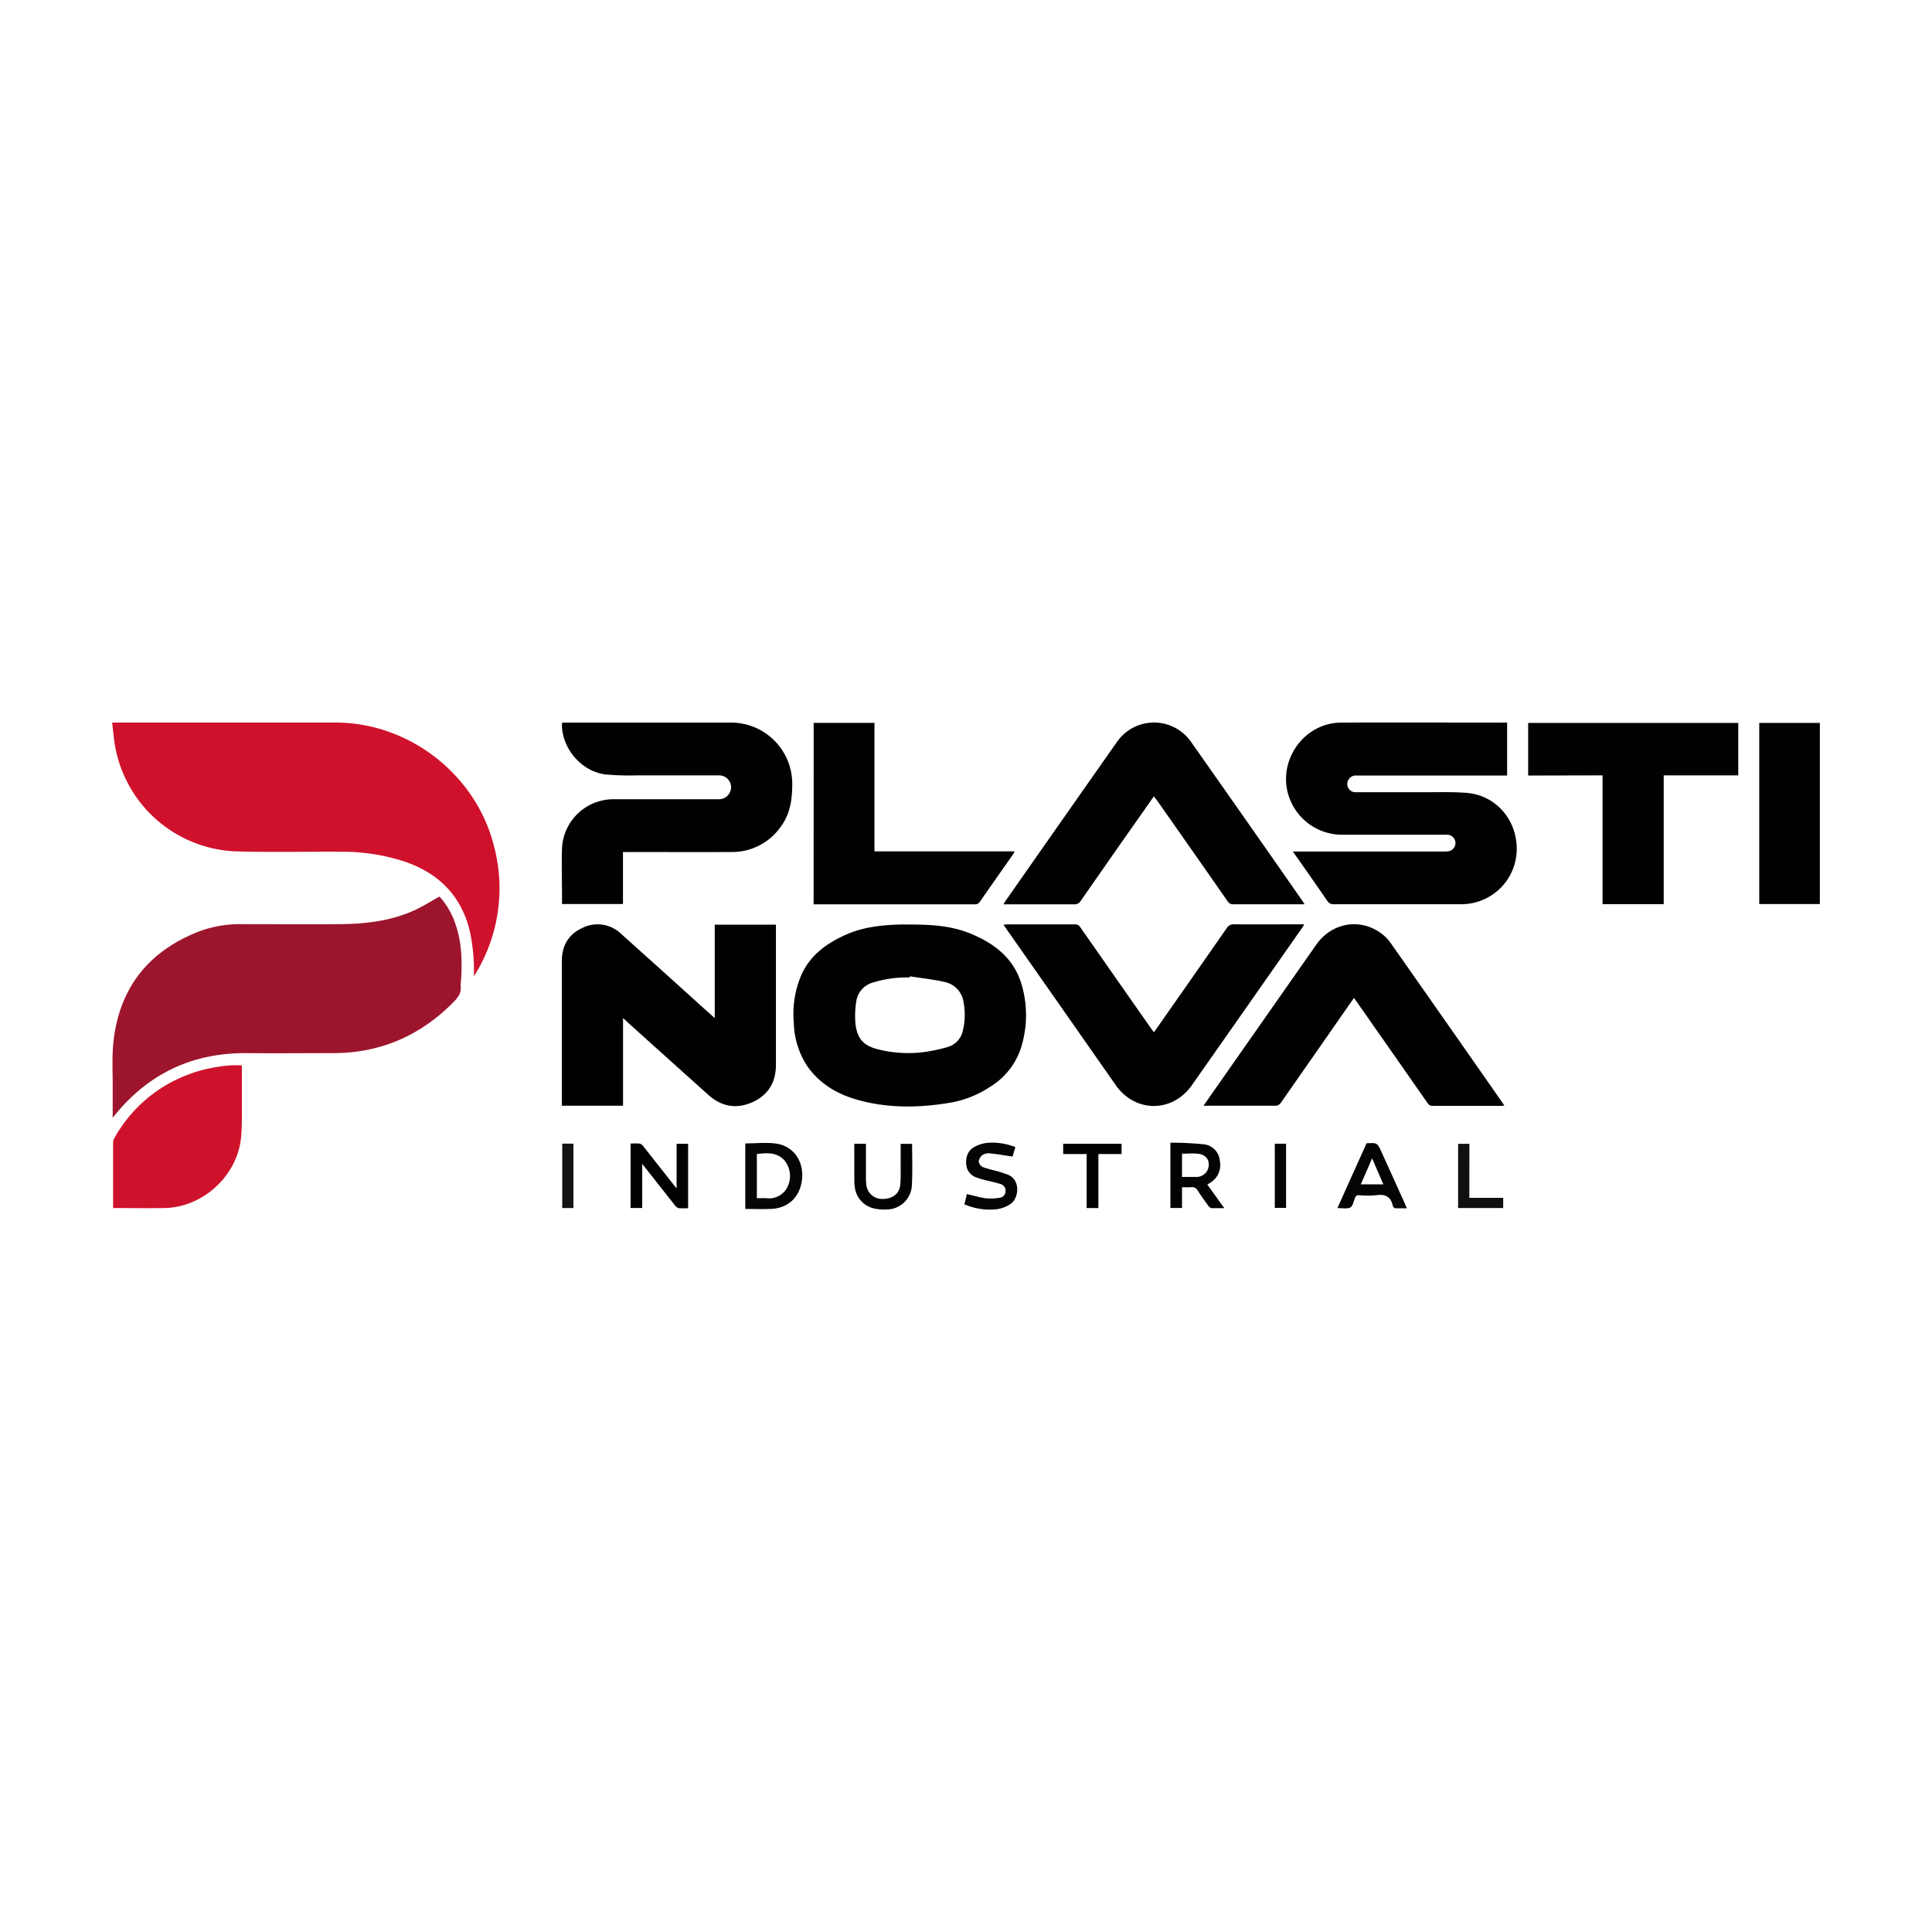 <svg xmlns="http://www.w3.org/2000/svg" viewBox="0 0 600 600"><defs><style>.cls-1{fill:none;}.cls-2{fill:#cf112b;}.cls-3{fill:#9d152d;}.cls-4{fill:#010101;}.cls-5{fill:#cf122b;}.cls-6{fill:#050505;}.cls-7{fill:#030303;}.cls-8{fill:#040404;}.cls-9{fill:#020202;}.cls-10{fill:#101010;}.cls-11{fill:#131313;}</style></defs><g id="Layer_2" data-name="Layer 2"><g id="Layer_1-2" data-name="Layer 1"><rect class="cls-1" width="600" height="600"/><g id="Layer_2-2" data-name="Layer 2"><g id="Layer_1-2-2" data-name="Layer 1-2"><path class="cls-2" d="M147.18,303.16A59.61,59.61,0,0,0,146,289.57c-2.65-11.55-10-18.65-21.06-22.24a63.21,63.21,0,0,0-19.36-2.82c-10.8-.06-21.61.22-32.39-.11a39.67,39.67,0,0,1-37.36-32.21c-.49-2.51-.67-5.06-1-7.79h69.43c22.63,0,43.41,16,49.05,38a50.94,50.94,0,0,1-5.4,39.6C147.68,302.4,147.42,302.77,147.18,303.16Z"/><path class="cls-3" d="M35,347.14v-8.78c.05-5.1-.31-10.24.28-15.28,1.94-16.4,10.87-27.58,26.19-33.68A36.2,36.2,0,0,1,75.09,287c10.24,0,20.48.08,30.72,0,7.87-.09,15.64-1,22.91-4.31,2.63-1.19,5.08-2.77,7.76-4.26a23.51,23.51,0,0,1,5,8.66c2,5.78,2.09,11.75,1.67,17.76a6.09,6.09,0,0,0-.1,1.28c.32,2.19-.8,3.66-2.25,5.12-10.28,10.43-22.72,15.81-37.44,15.81-8.82,0-17.65.09-26.47,0C59.72,326.89,45.83,333.4,35,347.14Z"/><path class="cls-4" d="M468.05,224.4v16.44h-46.9a2.64,2.64,0,0,0-2.74,2.53v.08a2.53,2.53,0,0,0,2.46,2.58h22c4.23,0,8.49-.13,12.71.22,8.56.7,15.12,7.75,15.44,16.69a17.16,17.16,0,0,1-13.51,17.47,18.16,18.16,0,0,1-3.82.41H414.24a2.14,2.14,0,0,1-2-1c-3.49-5.07-7-10.09-10.74-15.38h47a7.27,7.27,0,0,0,1.4-.08,2.59,2.59,0,0,0-.34-5.13,11.22,11.22,0,0,0-1.16,0H417.17a17.43,17.43,0,0,1-16.71-11.35c-4.13-11.08,4.17-23.38,16-23.47,16.92-.07,33.85,0,50.77,0Z"/><path d="M193.49,316.17V343.4h-19v-45c0-4.82,2.16-8.34,6.51-10.29a10.54,10.54,0,0,1,12,2q12.1,10.84,24.15,21.75c1.55,1.4,3.11,2.79,4.82,4.31v-29h19v43.55c0,5.43-2.43,9.41-7.36,11.6s-9.55,1.35-13.58-2.26q-12.83-11.49-25.59-23A10.33,10.33,0,0,0,193.49,316.17Z"/><path class="cls-4" d="M282.49,287.12c6.48,0,12.93.33,19,2.85,7.45,3.08,13.43,7.71,15.8,15.85a33.59,33.59,0,0,1,.21,18.12,22.06,22.06,0,0,1-9.83,13.46,32.54,32.54,0,0,1-11.73,4.9c-9.84,1.76-19.7,2-29.39-.67-6.57-1.8-12.29-5.17-16.15-11a25.8,25.8,0,0,1-3.88-13,31.07,31.07,0,0,1,2.31-14.76c2.79-6.31,8-10,14-12.65,5.17-2.28,10.69-2.9,16.27-3.09C280.26,287.09,281.38,287.12,282.49,287.12Zm.07,16.09-.06.35a35.38,35.38,0,0,0-11.38,1.57,7.12,7.12,0,0,0-5.21,5.94,28.28,28.28,0,0,0-.26,6.63c.52,5,2.56,7.15,7.48,8.29a38.88,38.88,0,0,0,12.63.88,49.79,49.79,0,0,0,8.63-1.73,6.74,6.74,0,0,0,4.66-5.21,20.32,20.32,0,0,0,.21-8.54,7.45,7.45,0,0,0-6-6.45c-3.5-.79-7.12-1.17-10.7-1.73Z"/><path class="cls-4" d="M193.47,264.63v16.13H174.54v-2c0-5.15-.16-10.29,0-15.43a16,16,0,0,1,16.11-15.12h32.64a3.78,3.78,0,0,0,3.76-3.77,3.72,3.72,0,0,0-3.79-3.64H198a85.52,85.52,0,0,1-10-.29c-7.27-.94-13.19-7.7-13.48-15a6.41,6.41,0,0,1,.07-1.1h52.35a19,19,0,0,1,19.1,18.9v.15c0,4.84-.65,9.38-3.61,13.34a18.39,18.39,0,0,1-15.28,7.8c-10.71.06-21.43,0-32.14,0Z"/><path class="cls-4" d="M358.34,247.31l-5.88,8.38q-8.43,12-16.83,24.09a2.2,2.2,0,0,1-2.09,1.07h-21.9c.29-.48.48-.83.7-1.15q17.22-24.63,34.49-49.21a14,14,0,0,1,19.46-3.66,13.82,13.82,0,0,1,3.54,3.49q17.48,24.81,34.82,49.71c.14.2.26.41.5.8H383.07a2,2,0,0,1-1.87-1q-11-15.78-22.07-31.53A5.17,5.17,0,0,1,358.34,247.31Z"/><path class="cls-4" d="M373.75,343.4l10.88-15.55,24.13-34.45c5.12-7.31,14.67-8.51,21.27-2.65a13,13,0,0,1,2,2.32q17.45,24.84,34.8,49.72l.37.55c-.37,0-.68.1-1,.1H445a1.78,1.78,0,0,1-1.66-.87c-7.56-10.84-15.14-21.67-22.83-32.65-.31.42-.58.78-.83,1.14q-10.91,15.68-21.84,31.34a2.1,2.1,0,0,1-2,1H373.75Z"/><path class="cls-4" d="M358.37,320.59c7.56-10.81,15.08-21.53,22.55-32.27a2.51,2.51,0,0,1,2.37-1.27c7.19.06,14.39,0,21.75,0a8.85,8.85,0,0,1-.51.89Q387.36,312.5,370.16,337c-6.07,8.64-17.61,8.61-23.66,0q-17-24.33-34.07-48.67l-.81-1.18c.49,0,.84-.08,1.2-.08h20.95a1.87,1.87,0,0,1,1.76.94q11.09,15.9,22.21,31.75C357.91,320,358.1,320.23,358.37,320.59Z"/><path class="cls-4" d="M474.58,240.85V224.51h65.25V240.8H516.68v40h-19v-40Z"/><path class="cls-4" d="M252.69,224.49h18.88V264.4H315.1c-.2.38-.3.64-.45.86-3.43,4.91-6.89,9.81-10.3,14.73a1.79,1.79,0,0,1-1.67.86h-50Z"/><path class="cls-5" d="M75.12,330.89v10.22c0,3.94.09,7.89-.22,11.81-1,12-11.67,22-23.78,22.25-5.31.1-10.62,0-16,0,0-.45,0-.83,0-1.2v-18.9a3,3,0,0,1,.31-1.46,43.73,43.73,0,0,1,23.45-20.05C64,331.63,71,330.49,75.12,330.89Z"/><path class="cls-4" d="M565.17,280.76H546.35V224.51h18.82Z"/><path class="cls-4" d="M199.44,375.15h-3.61v-20a22.27,22.27,0,0,1,2.83,0,2,2,0,0,1,1.07.77c3.22,4.06,6.41,8.13,9.62,12.2.2.26.41.5.78.93V355.21h3.57v20a23.87,23.87,0,0,1-2.93,0,2.23,2.23,0,0,1-1.15-.87c-3.36-4.22-6.69-8.47-10.17-12.89Z"/><path class="cls-6" d="M231.45,375.46V355.1c3.32,0,6.62-.4,9.78.09,5.25.83,8.34,5.42,7.87,10.79-.51,5.64-4.2,9.28-9.73,9.46C236.77,375.53,234.16,375.46,231.45,375.46Zm3.6-17.11v13.77c1.08,0,2.1-.05,3.11,0a6.3,6.3,0,0,0,6.47-3.66,7.66,7.66,0,0,0-1-8.07c-2.36-2.62-5.42-2.36-8.58-2Z"/><path class="cls-7" d="M367.09,375.15h-3.61V354.88a100.34,100.34,0,0,1,10.43.5,5.6,5.6,0,0,1,4.92,5.12,6.4,6.4,0,0,1-3.13,6.9c-.22.13-.42.27-.75.48l5.26,7.32h-3.92a1.64,1.64,0,0,1-1-.68c-1.14-1.56-2.26-3.12-3.3-4.74a2,2,0,0,0-2.08-1.09,26.53,26.53,0,0,1-2.82,0Zm0-9.64h4.37a3.81,3.81,0,0,0,3.93-3.6c.11-2-1.09-3.38-3.47-3.62-1.59-.16-3.21,0-4.83,0Z"/><path class="cls-8" d="M424.41,355.05c3.33-.16,3.33-.16,4.69,2.83L436.39,374c.15.34.27.7.49,1.24h-3.53a1.17,1.17,0,0,1-.6-.34,1,1,0,0,1-.21-.46c-.61-2.75-2.28-3.67-5-3.26a31.8,31.8,0,0,1-5.52,0,1.08,1.08,0,0,0-1.21.83c-.42,1.06-.68,2.55-1.49,3s-2.4.17-3.64.19l-.32-.05Q419.91,365,424.41,355.05Zm1.71,4.68-3.51,8.07h7Z"/><path class="cls-8" d="M299.5,374l.78-3.18c1.94.46,3.81,1,5.73,1.3a16.45,16.45,0,0,0,4.32-.12,2.08,2.08,0,0,0,1.95-2,2.15,2.15,0,0,0-1.64-2.32c-1.63-.51-3.31-.83-5-1.26-.74-.19-1.47-.42-2.19-.68a4.61,4.61,0,0,1-3.36-4c-.24-2.43.47-4.48,2.68-5.65a10.81,10.81,0,0,1,4-1.18,19.38,19.38,0,0,1,8.55,1.32l-.85,2.95c-2.44-.35-4.75-.76-7.07-1a3.51,3.51,0,0,0-2.3.54,2.91,2.91,0,0,0-1.15,2,2.41,2.41,0,0,0,1.31,1.75,47.13,47.13,0,0,0,4.55,1.27c1,.29,2,.64,3,1,4.31,1.5,3.61,7.53,1,9.17a10.15,10.15,0,0,1-3.85,1.57A19.54,19.54,0,0,1,299.5,374Z"/><path class="cls-9" d="M265.31,355.2h3.61V365a23.17,23.17,0,0,0,.13,3,4.91,4.91,0,0,0,5.19,4.33c2.89,0,5.05-1.59,5.33-4.31.23-2.24.12-4.53.14-6.79v-6h3.42s.14.1.14.17c0,4.28.16,8.57-.09,12.84a7.85,7.85,0,0,1-7.82,7.37,13.74,13.74,0,0,1-4.19-.38,7.7,7.7,0,0,1-5.72-6.71,12,12,0,0,1-.13-1.79C265.31,362.91,265.31,359.1,265.31,355.2Z"/><path d="M341.11,375.17h-3.64V358.4h-7.29v-3.19h18.13v3.19h-7.2Z"/><path class="cls-10" d="M456.32,372h10.51v3.16h-14V355.23h3.5Z"/><path class="cls-11" d="M178.08,375.17h-3.47v-20h3.47Z"/><path class="cls-8" d="M395.9,355.19h3.5v19.93h-3.5Z"/></g></g></g></g></svg>